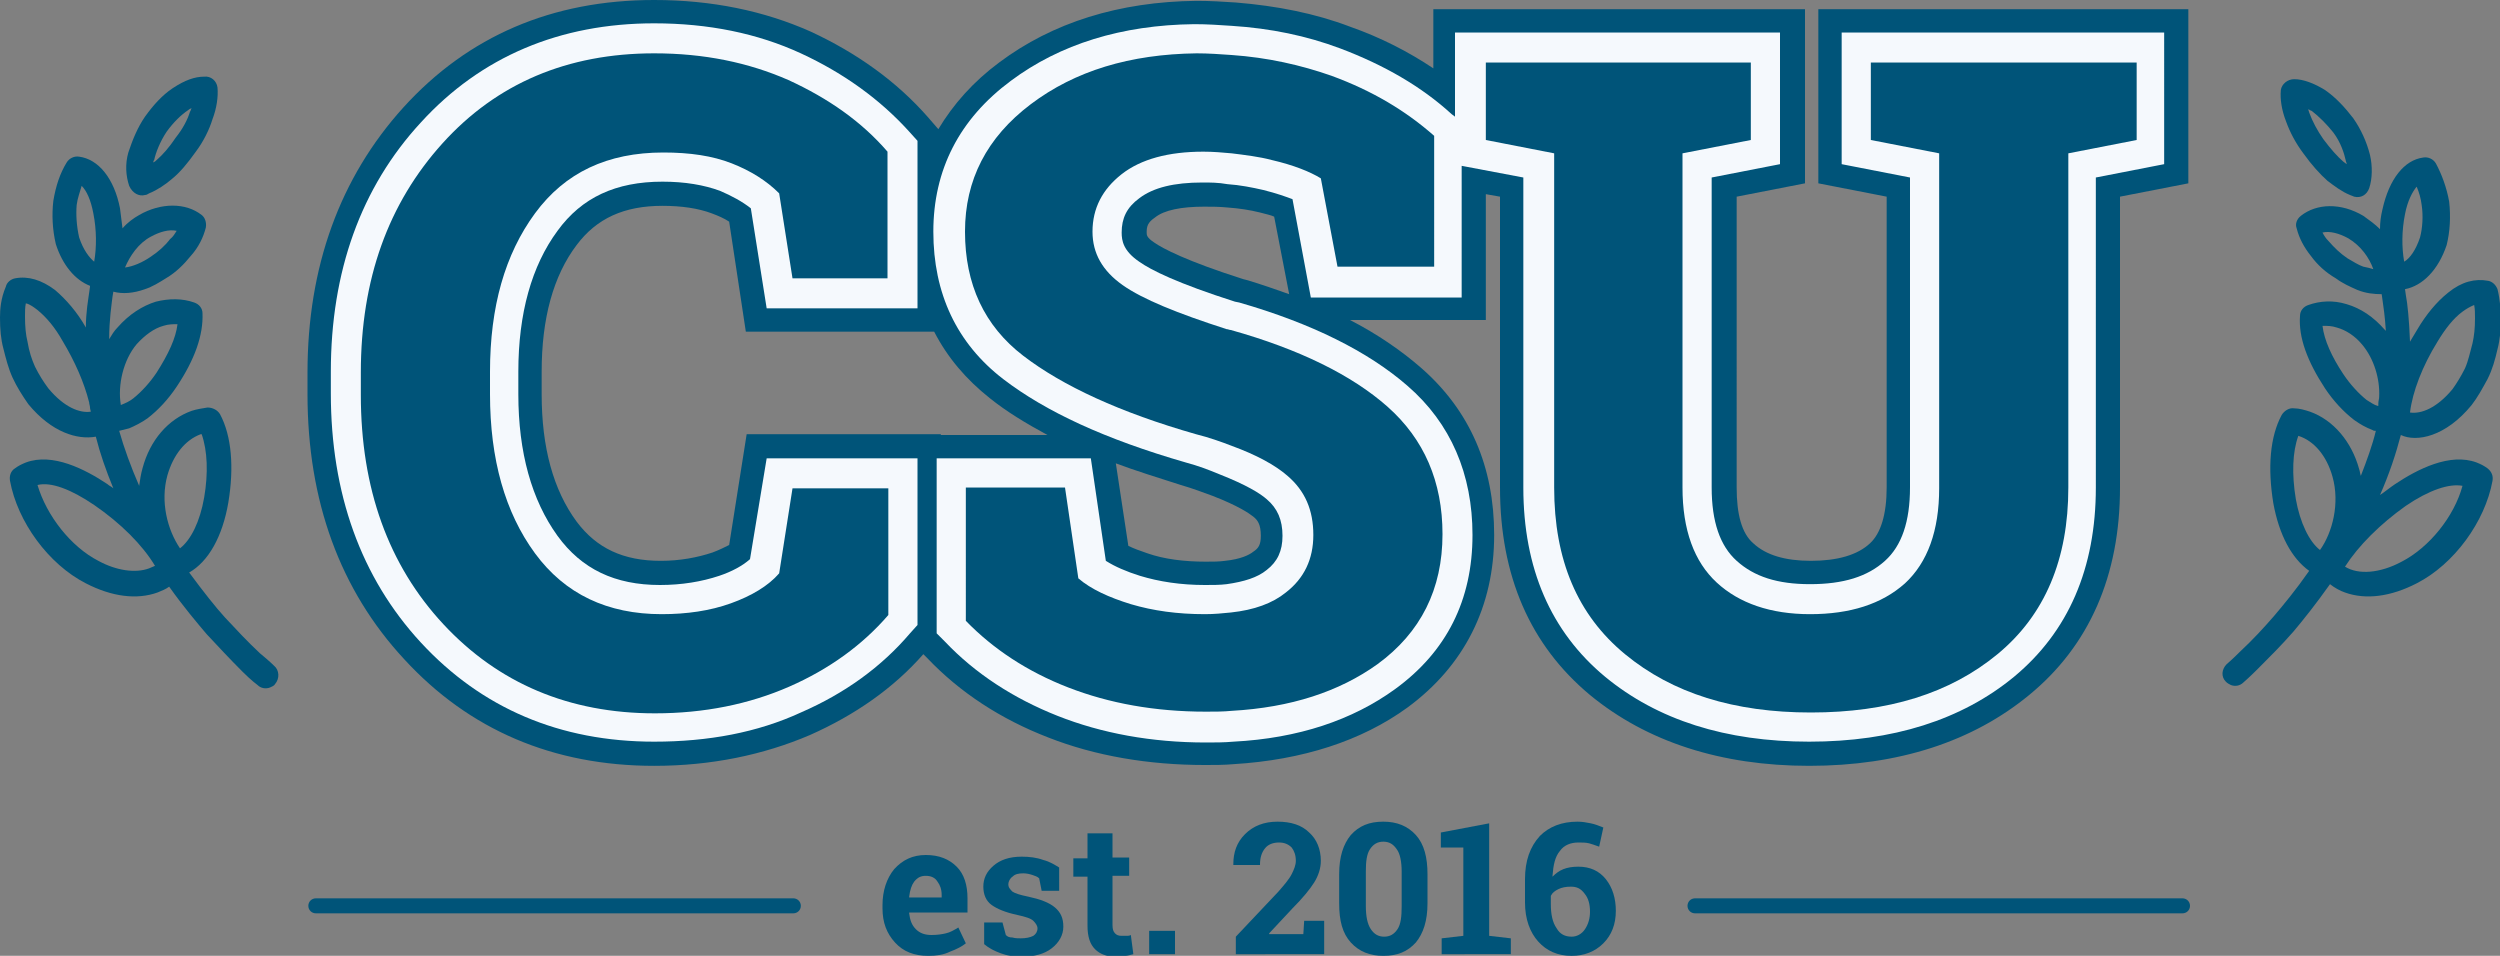 <?xml version="1.0" encoding="utf-8"?>
<!-- Generator: Adobe Illustrator 27.0.1, SVG Export Plug-In . SVG Version: 6.00 Build 0)  -->
<svg version="1.1" id="Layer_1" xmlns="http://www.w3.org/2000/svg" xmlns:xlink="http://www.w3.org/1999/xlink" x="0px" y="0px"
	 viewBox="0 0 300 114.7" style="enable-background:new 0 0 300 114.7;" xml:space="preserve">
<rect x="0" y="0" width="300" height="114.7" fill="#808080" stroke="none"/>
<style type="text/css">
	.st0{fill:#005479;}
	.st1{fill:#F5F9FD;}
</style>
<g>
	<g>
		<path class="st0" d="M218.2,1.1V22l8.2,1.6v34.9c0,3.2-0.7,5.5-2,6.7c-1.5,1.4-3.9,2.1-7.1,2.1c-3.1,0-5.4-0.7-6.9-2.1
			c-1.4-1.2-2-3.5-2-6.7V23.6l8.2-1.6V1.1H172v7.1c-3-2-6.3-3.7-10-5c-4.2-1.6-8.8-2.5-13.7-2.9c-1.5-0.1-3.1-0.2-4.7-0.2
			c-9.3,0.1-17.3,2.6-23.7,7.4c-3.1,2.3-5.5,5-7.3,8l-1.3-1.5c-3.7-4.2-8.4-7.6-14-10.2C91.7,1.3,85.4,0,78.5,0
			C66.3,0,56.2,4.3,48.4,12.9c-7.6,8.4-11.5,19.1-11.5,31.8v2.6c0,12.8,3.9,23.5,11.6,31.8c7.8,8.5,17.9,12.8,30,12.8
			c6.8,0,13.1-1.3,18.7-3.7c5.4-2.4,10-5.6,13.6-9.7l0.5,0.5c3.9,4.1,8.8,7.3,14.5,9.5c5.6,2.2,12,3.3,18.8,3.3c1.1,0,2.3,0,3.4-0.1
			c8.3-0.5,15.4-2.8,20.9-6.8c6.8-5,10.4-12.1,10.4-20.7c0-8.2-2.9-14.9-8.7-20c-2.4-2.1-5.3-4.1-8.6-5.8h16.3V23.3l1.7,0.3v34.9
			c0,10.6,3.6,18.9,10.8,24.9c6.8,5.6,15.7,8.5,26.3,8.5c10.7,0,19.6-2.9,26.4-8.5c7.2-5.9,10.9-14.3,10.9-24.9V23.6l8.2-1.6V1.1
			H218.2z M112.9,52.1h-3.3h-20l-2.1,13.3c-0.6,0.3-1.2,0.6-2,0.9c-1.8,0.6-3.9,1-6.2,1c-4.5,0-7.7-1.5-10.1-4.7
			c-2.8-3.8-4.2-8.9-4.2-15.3v-2.7c0-6.4,1.4-11.5,4.2-15.2c2.4-3.2,5.7-4.7,10.3-4.7c2.3,0,4.3,0.3,5.9,0.9c0.8,0.3,1.5,0.6,2.1,1
			l2,13.2h22.6c1.6,3.1,3.8,5.7,6.7,8c2,1.6,4.3,3,6.9,4.4H112.9z M150.4,66.2c-0.5,0.4-1.5,0.9-3.4,1.1c-0.7,0.1-1.5,0.1-2.3,0.1
			c-2.6,0-5-0.3-7-1c-0.9-0.3-1.7-0.6-2.3-0.9l-1.5-9.9c2.4,0.9,5,1.7,7.8,2.6c1.4,0.4,2.7,0.9,3.8,1.3c3.1,1.2,4.4,2.1,4.9,2.5
			c0.5,0.4,0.9,0.9,0.9,2.3C151.3,65.4,151,65.8,150.4,66.2z M149.6,33.6l-0.4-0.1c-6.9-2.2-9.7-3.7-10.7-4.4
			c-0.9-0.6-0.9-0.9-0.9-1.2c0-0.7,0.1-1.2,1-1.8c1.1-0.9,3.2-1.3,5.9-1.3c0.9,0,1.8,0,2.8,0.1c1.4,0.1,2.7,0.3,3.9,0.6
			c0.7,0.2,1.3,0.3,1.7,0.5l1.8,9.3C153,34.7,151.3,34.1,149.6,33.6z"/>
		<g>
			<path class="st1" d="M221,3.9v15.8l8.2,1.6v37.2c0,4.1-1,7-3,8.8c-2.1,1.9-5,2.8-9,2.8c-3.9,0-6.7-0.9-8.8-2.8
				c-2-1.8-3-4.7-3-8.8V21.3l8.2-1.6V3.9h-39V14l-0.4-0.3c-3.6-3.3-8.1-5.9-13.4-7.9c-4-1.5-8.3-2.4-13-2.7
				c-1.5-0.1-2.9-0.2-4.5-0.2c0,0,0,0,0,0c-8.7,0.1-16.1,2.4-22,6.8c-6.2,4.6-9.3,10.7-9.3,18.1c0,7.4,2.8,13.4,8.4,17.7
				c5.1,3.9,12.2,7.2,21.9,10c1.5,0.4,2.8,0.9,4,1.4c3.3,1.3,4.9,2.3,5.7,3c1.3,1.1,1.9,2.5,1.9,4.4c0,1.8-0.6,3.1-1.9,4.1
				c-1.1,0.9-2.7,1.4-4.8,1.7c-0.8,0.1-1.7,0.1-2.6,0.1c-2.9,0-5.5-0.4-7.8-1.1c-1.6-0.5-3-1.1-4.1-1.8L130.9,55h-18.5v21l1,1
				c3.6,3.8,8.2,6.8,13.5,8.9c5.3,2.1,11.3,3.2,17.8,3.2c1.1,0,2.2,0,3.3-0.1c7.8-0.4,14.3-2.6,19.4-6.3c6.2-4.5,9.3-10.7,9.3-18.5
				c0-7.3-2.6-13.4-7.8-17.9c-4.7-4.1-11.5-7.5-20.2-10l-0.5-0.1c-6.9-2.2-10.1-3.8-11.5-4.8c-1.9-1.3-2.1-2.5-2.1-3.5
				c0-1.7,0.6-3,2.1-4.1c1.7-1.3,4.2-1.9,7.6-1.9c0.9,0,1.9,0,3,0.2c1.5,0.1,3,0.4,4.3,0.7c1.6,0.4,2.7,0.8,3.5,1.1l2.2,11.8h18.1
				V19.9l7.4,1.4v37.2c0,9.7,3.3,17.3,9.8,22.7c6.3,5.2,14.5,7.8,24.5,7.8c10,0,18.3-2.6,24.6-7.8c6.5-5.4,9.8-13,9.8-22.7V21.3
				l8.2-1.6V3.9H221z"/>
			<g>
				<path class="st1" d="M78.5,89c-11.3,0-20.7-4-28-11.9c-7.2-7.8-10.8-17.9-10.8-29.9v-2.6c0-12,3.6-22.1,10.8-29.9
					c7.2-7.9,16.7-11.9,28-11.9C85,2.8,90.9,4,96.1,6.4c5.2,2.4,9.6,5.6,13.1,9.5l0.9,1V37H92l-1.9-12c-1-0.8-2.3-1.5-3.7-2.1
					c-1.9-0.7-4.2-1.1-6.9-1.1c-5.6,0-9.7,1.9-12.6,5.9c-3.1,4.2-4.7,9.9-4.7,16.9v2.7c0,7,1.6,12.7,4.7,17c2.9,4,6.9,5.9,12.3,5.9
					c2.6,0,5-0.4,7.1-1.1c1.5-0.5,2.8-1.2,3.7-2L92,55h18.1V75l-0.9,1c-3.4,4-7.8,7.2-13.1,9.5C90.9,87.9,85,89,78.5,89z"/>
			</g>
		</g>
		<g>
			<g>
				<path class="st0" d="M178.3,7.5h8.2h15.4h8.2v9.3l-8.2,1.6v40.1c0,5.1,1.4,8.9,4.1,11.4c2.7,2.5,6.5,3.8,11.2,3.8
					c4.8,0,8.6-1.2,11.4-3.7c2.7-2.5,4.1-6.3,4.1-11.4V18.4l-8.2-1.6V7.5h31.9v9.3l-8.2,1.6v40.1c0,8.6-2.8,15.3-8.5,20
					c-5.7,4.7-13.1,7-22.4,7c-9.2,0-16.6-2.3-22.3-7c-5.7-4.7-8.5-11.3-8.5-20V18.4l-8.2-1.6V7.5z"/>
			</g>
			<g>
				<path class="st0" d="M123.7,12.5c5.3-4,11.9-6,19.9-6.1c1.4,0,2.8,0.1,4.2,0.2c4.3,0.3,8.3,1.2,12,2.5c4.9,1.8,8.9,4.2,12.3,7.2
					V32h-11.6l-2-10.6c-1.3-0.8-3.3-1.6-5.9-2.2c-1.5-0.4-3.2-0.6-4.8-0.8c-1.1-0.1-2.2-0.2-3.4-0.2c-4.2,0-7.5,0.9-9.8,2.7
					c-2.3,1.8-3.5,4.1-3.5,6.9c0,2.6,1.2,4.7,3.6,6.4c2.4,1.7,6.6,3.4,12.5,5.3c0.2,0,0.3,0.1,0.5,0.1c8.2,2.3,14.5,5.4,18.8,9.2
					c4.4,3.9,6.6,9,6.6,15.3c0,6.6-2.6,11.8-7.8,15.6c-4.6,3.3-10.4,5.2-17.5,5.6c-1,0.1-2,0.1-3.1,0.1c-6.1,0-11.6-1-16.5-2.9
					c-4.9-1.9-9-4.6-12.3-8V58.5h11.9l1.6,10.9c1.5,1.3,3.7,2.3,6.3,3.1c2.7,0.8,5.6,1.2,8.9,1.2c1.1,0,2.1-0.1,3.1-0.2
					c2.8-0.3,5-1.1,6.6-2.4c2.2-1.7,3.3-4,3.3-6.9c0-3-1-5.3-3.1-7.1c-1.5-1.3-3.7-2.5-6.7-3.6c-1.3-0.5-2.7-1-4.3-1.4
					c-9.1-2.6-16-5.8-20.7-9.4c-4.7-3.6-7-8.6-7-14.9C115.8,21.6,118.4,16.5,123.7,12.5z"/>
			</g>
			<g>
				<path class="st0" d="M43.3,44.7c0-11.2,3.3-20.3,9.8-27.5s15-10.8,25.4-10.8c6,0,11.3,1.1,16.1,3.2c4.8,2.2,8.8,5,11.9,8.6v15.2
					H95.1l-1.6-10.2c-1.5-1.5-3.4-2.7-5.7-3.6c-2.3-0.9-5-1.3-8.2-1.3c-6.7,0-11.8,2.4-15.4,7.3c-3.6,4.9-5.4,11.2-5.4,19v2.7
					c0,7.8,1.8,14.2,5.4,19.1c3.6,4.9,8.7,7.3,15.2,7.3c3,0,5.8-0.4,8.3-1.3c2.5-0.9,4.5-2.1,5.8-3.6l1.6-10.2h11.5v15.2
					c-3.1,3.6-7.1,6.5-11.9,8.6c-4.8,2.1-10.2,3.2-16.1,3.2c-10.3,0-18.8-3.6-25.4-10.7c-6.6-7.1-9.9-16.3-9.9-27.5V44.7z"/>
			</g>
		</g>
	</g>
	<g>
		<path class="st0" d="M17.4,23.4c0.2,0,0.3-0.1,0.5-0.2c1-0.4,2-1.1,2.7-1.7c1-0.8,1.9-1.9,2.9-3.3c0.9-1.2,1.6-2.6,2-3.9
			c0.5-1.3,0.7-2.7,0.6-3.8c-0.1-0.8-0.8-1.4-1.6-1.3c-1.1,0-2.3,0.4-3.8,1.4c-1.2,0.8-2.3,2-3.3,3.4c-0.9,1.3-1.5,2.8-2,4.3
			c-0.4,1.4-0.3,2.8,0.1,4C15.9,23.2,16.7,23.6,17.4,23.4z M18.5,19.2c0.2-0.9,0.7-2.2,1.5-3.4c0.8-1.1,1.7-2,2.6-2.6
			c0.1-0.1,0.3-0.2,0.4-0.2c-0.1,0.1-0.1,0.3-0.2,0.4c-0.3,1-0.9,2.1-1.7,3.1c-0.8,1.2-1.6,2.1-2.3,2.7c-0.1,0.1-0.2,0.2-0.4,0.3
			C18.4,19.4,18.4,19.3,18.5,19.2z"/>
		<path class="st0" d="M32.9,79.9c0,0-0.6-0.6-1.7-1.5c-1.5-1.4-2.8-2.8-4.2-4.3c-1.1-1.2-2.6-3.1-4.3-5.4c2.3-1.3,4-4.3,4.7-8.4
			c0.7-4.2,0.4-8-1-10.6c-0.3-0.5-0.9-0.8-1.5-0.8c-0.6,0.1-1.3,0.2-1.9,0.4c-2.8,1-5,3.5-5.9,6.9c-0.2,0.7-0.3,1.4-0.4,2.1
			c-1-2.3-1.8-4.5-2.4-6.6c0.4-0.1,0.8-0.2,1.2-0.3c0.7-0.3,1.5-0.7,2.2-1.2c1.3-1,2.5-2.3,3.5-3.8c2.2-3.3,3.2-6.2,3.1-8.8
			c0-0.6-0.4-1.1-1-1.3c-1.4-0.5-3-0.5-4.6-0.1c-1.6,0.5-3.2,1.5-4.6,3.1c-0.4,0.4-0.7,0.9-1,1.4c0-2.4,0.3-4.2,0.4-5.1l0.1-0.6
			c1.1,0.3,2.4,0.2,3.8-0.3c0.9-0.3,1.7-0.8,2.5-1.3c1.2-0.7,2.2-1.7,3-2.7c0.9-1,1.5-2.2,1.8-3.4c0.1-0.6-0.1-1.2-0.5-1.5
			c-1.9-1.5-4.9-1.5-7.5,0c-0.7,0.4-1.4,0.9-2,1.6c-0.1-0.8-0.2-1.6-0.3-2.4c-0.7-3.6-2.6-5.9-4.9-6.2c-0.6-0.1-1.2,0.2-1.5,0.7
			c-0.8,1.3-1.3,2.8-1.6,4.6c-0.2,1.7-0.1,3.5,0.3,5.2c0.8,2.5,2.3,4.3,4.1,5c0,0,0,0.1,0,0.1l-0.1,0.7c-0.1,0.8-0.4,2.3-0.4,4.3
			c0,0,0,0,0-0.1c-1-1.8-2.4-3.4-3.7-4.5c-1.6-1.2-3.2-1.7-4.8-1.4c-0.5,0.1-1,0.5-1.1,1C0.1,35.8,0,37.1,0,38.1
			c0,1.4,0.1,2.6,0.4,3.7C0.7,43,1,44.2,1.5,45.3c0.5,1.1,1.2,2.2,1.9,3.2c2.8,3.4,5.9,4.3,8.1,3.9c0.5,2,1.2,4,2.1,6.2c0,0,0,0,0,0
			c0,0,0,0,0,0v0c-0.2-0.2-0.5-0.3-0.7-0.5c-2.7-1.8-6.6-3.8-9.8-2.6c-0.5,0.2-0.9,0.4-1.3,0.7c-0.5,0.3-0.7,0.9-0.6,1.5
			c0.9,4.9,4.6,10,9.1,12.3c3.1,1.6,6.1,2,8.6,1.1c0.5-0.2,1-0.4,1.4-0.7c1.7,2.4,3.4,4.4,4.5,5.7c1.4,1.5,2.8,3,4.3,4.5
			c1.1,1.1,1.8,1.6,1.8,1.6c0.4,0.4,1,0.5,1.5,0.3c0.2-0.1,0.5-0.2,0.6-0.4C33.6,81.4,33.5,80.4,32.9,79.9z M20.1,57
			c0.7-2.4,2.1-4.2,4-4.9c0,0,0.1,0,0.1,0c0.7,2,0.8,4.7,0.3,7.6c-0.5,2.9-1.6,5.1-2.9,6.1C20.1,63.6,19.2,60.2,20.1,57z M16.4,41.3
			c1-1.1,2.1-1.9,3.2-2.2c0.6-0.2,1.2-0.2,1.7-0.2c-0.2,1.7-1.1,3.6-2.5,5.8C18,45.9,17,47,16,47.8c-0.5,0.4-1,0.6-1.5,0.8
			C14.1,46.2,14.8,43.2,16.4,41.3z M18.1,28.4c1.1-0.6,2.2-0.9,3.1-0.7c-0.2,0.3-0.4,0.7-0.8,1c-0.6,0.8-1.4,1.5-2.3,2.1
			c-1,0.7-2.2,1.2-3.1,1.3C15.6,30.7,16.6,29.2,18.1,28.4z M9.5,28.5c-0.3-1.3-0.4-2.7-0.3-3.9c0.1-0.8,0.4-1.6,0.6-2.3
			c0.6,0.6,1.1,1.7,1.4,3.3c0.4,2,0.4,4.1,0.1,5.8C10.7,30.9,10,30,9.5,28.5z M5.8,46.6C5.2,45.8,4.7,45,4.2,44
			c-0.4-0.9-0.7-1.8-0.9-3c-0.2-0.8-0.3-1.8-0.3-3c0-0.6,0-1.1,0.1-1.6c0.5,0.1,1,0.5,1.4,0.8c1.1,0.9,2.1,2.1,3,3.7
			c1.5,2.5,2.6,5,3.2,7.4c0,0.2,0.1,0.4,0.1,0.6c0,0.2,0.1,0.4,0.1,0.5C9.6,49.6,7.7,48.9,5.8,46.6z M17.9,68.2
			c-1.6,0.6-3.9,0.3-6.1-0.9c-3.3-1.7-6.2-5.4-7.3-9.1c1.6-0.4,4,0.5,6.8,2.4c3.2,2.2,5.8,4.8,7.3,7.3C18.4,68,18.1,68.1,17.9,68.2z
			"/>
	</g>
	<g>
		<path class="st0" d="M276.4,18.4c1,1.4,2,2.5,2.9,3.3c0.8,0.6,1.7,1.3,2.7,1.7c0.2,0.1,0.3,0.1,0.5,0.2c0.8,0.2,1.5-0.2,1.8-1
			c0.4-1.2,0.4-2.7,0.1-4c-0.4-1.6-1.1-3.1-2-4.4c-1-1.3-2.1-2.5-3.4-3.4c-1.3-0.8-2.6-1.3-3.7-1.3c-0.8,0-1.5,0.6-1.6,1.3
			c-0.1,1.1,0.1,2.4,0.6,3.7C274.8,15.9,275.5,17.2,276.4,18.4z M277.4,13.3c0.9,0.7,1.8,1.6,2.6,2.6c0.9,1.2,1.3,2.5,1.5,3.4
			c0,0.1,0.1,0.2,0.1,0.4c-0.1-0.1-0.3-0.2-0.4-0.3c-0.7-0.6-1.5-1.5-2.4-2.7c-0.7-1-1.3-2.1-1.7-3.2c0-0.1-0.1-0.2-0.1-0.4
			C277.2,13.2,277.3,13.3,277.4,13.3z"/>
		<path class="st0" d="M296.6,48.6c0.7-0.9,1.3-2,1.9-3.1c0.6-1.2,0.9-2.3,1.2-3.6c0.3-1.1,0.4-2.3,0.4-3.7c0-1-0.1-2.3-0.4-3.5
			c-0.2-0.5-0.6-0.9-1.1-1c-1.6-0.3-3.2,0.1-4.8,1.4c-1.4,1.1-2.7,2.7-3.7,4.4c-0.3,0.5-0.6,1-0.9,1.5c-0.1-2.6-0.3-4.6-0.5-5.6
			l-0.1-0.7c0,0,0,0,0,0c2.1-0.4,4-2.3,5-5.3c0.4-1.6,0.5-3.4,0.3-5.2c-0.3-1.7-0.9-3.3-1.6-4.6c-0.3-0.5-0.9-0.8-1.5-0.7
			c-2.3,0.3-4.1,2.6-4.9,6.2c-0.2,0.8-0.3,1.6-0.3,2.4c-0.6-0.6-1.3-1.1-2-1.6c-2.7-1.6-5.6-1.5-7.5,0c-0.5,0.4-0.7,1-0.5,1.5
			c0.3,1.2,0.9,2.3,1.7,3.3c0.8,1.1,1.8,2,3,2.7c0.8,0.6,1.7,1,2.6,1.4c1,0.4,2,0.5,2.9,0.5l0.1,0.7c0.1,0.7,0.3,2,0.4,3.7
			c0,0-0.1-0.1-0.1-0.1c-1.4-1.6-2.9-2.6-4.6-3.1c-1.6-0.5-3.2-0.4-4.6,0.1c-0.6,0.2-1,0.7-1,1.3c-0.2,2.6,0.9,5.5,3,8.7
			c1,1.5,2.2,2.8,3.5,3.8c0.7,0.5,1.4,0.9,2.2,1.2c0.1,0.1,0.3,0.1,0.4,0.1c-0.4,1.7-1.1,3.6-1.8,5.4c-0.1-0.3-0.1-0.5-0.2-0.8
			c-0.9-3.3-3.1-5.9-5.9-6.9c-0.6-0.2-1.3-0.4-1.9-0.4c-0.6-0.1-1.2,0.3-1.5,0.8c-1.4,2.6-1.7,6.3-1,10.6c0.7,3.8,2.2,6.6,4.3,8.1
			c-1.6,2.3-3.1,4.1-4.2,5.4c-1.3,1.5-2.6,2.9-4.1,4.3c-1,1-1.6,1.5-1.6,1.5c-0.6,0.6-0.7,1.5-0.1,2.1c0.2,0.2,0.4,0.3,0.6,0.4
			c0.5,0.2,1.1,0.1,1.5-0.3c0,0,0.7-0.6,1.7-1.6c1.5-1.5,2.9-2.9,4.3-4.5c1.1-1.3,2.7-3.3,4.4-5.7c0.5,0.4,1.2,0.8,1.8,1
			c2.5,0.9,5.5,0.5,8.6-1.1c4.5-2.3,8.2-7.4,9.1-12.3c0.1-0.6-0.1-1.1-0.6-1.5c-0.4-0.3-0.8-0.5-1.3-0.7c-3.2-1.2-7.1,0.8-9.8,2.6
			c-0.6,0.4-1.2,0.9-1.8,1.3c1.1-2.5,1.9-4.9,2.5-7.2C290,53.1,293.5,52.4,296.6,48.6z M292.5,41c0.9-1.5,1.9-2.8,3-3.6
			c0.4-0.3,0.9-0.6,1.4-0.8c0.1,0.5,0.1,1,0.1,1.6c0,1.2-0.1,2.1-0.3,3c-0.3,1.1-0.5,2.1-0.9,3c-0.5,1-1,1.8-1.5,2.5
			c-1.9,2.3-3.8,3-5.1,2.8C289.5,47,290.7,43.9,292.5,41z M288.6,25.7c0.3-1.6,0.9-2.7,1.4-3.3c0.3,0.7,0.5,1.4,0.6,2.2
			c0.2,1.3,0.1,2.8-0.2,3.9c-0.5,1.5-1.2,2.5-1.9,2.9C288.2,29.7,288.2,27.7,288.6,25.7z M283.6,32c-0.6-0.2-1.2-0.6-1.9-1
			c-0.9-0.6-1.6-1.3-2.3-2.1c-0.3-0.3-0.5-0.6-0.7-1c0.9-0.2,2,0.1,3.1,0.7c1.5,0.9,2.5,2.3,3,3.7C284.5,32.2,284.1,32.1,283.6,32z
			 M284,48c-1-0.8-2-1.9-2.8-3.1c-1.4-2.1-2.3-4.1-2.5-5.8c0.6,0,1.1,0,1.7,0.2c1.1,0.3,2.2,1,3.1,2.1c1.4,1.7,2.1,4.1,2,6.2
			c0,0.3-0.1,0.5-0.1,0.8c0,0.1,0,0.2,0,0.3c0,0,0,0-0.1,0C284.9,48.6,284.5,48.3,284,48z M275.5,59.9c-0.5-3-0.4-5.7,0.3-7.6
			c1.9,0.6,3.4,2.4,4.1,4.9c0.9,3.2,0,6.7-1.5,8.8C277.1,65,276,62.7,275.5,59.9z M288.7,60.7c2.8-1.9,5.2-2.7,6.8-2.4
			c-1,3.7-4,7.4-7.3,9.1c-2.6,1.4-5.2,1.6-6.8,0.6C283,65.5,285.6,62.9,288.7,60.7z"/>
	</g>
	<g>
		<path class="st0" d="M111.4,114.7c-1.7,0-3-0.5-4-1.6c-1-1.1-1.5-2.4-1.5-4.1v-0.4c0-1.7,0.5-3.2,1.4-4.3c1-1.1,2.2-1.7,3.8-1.7
			c1.6,0,2.8,0.5,3.7,1.4c0.9,0.9,1.3,2.2,1.3,3.8v1.7h-7l0,0.1c0.1,0.8,0.3,1.4,0.8,1.9c0.5,0.5,1.1,0.7,1.9,0.7
			c0.7,0,1.3-0.1,1.7-0.2c0.5-0.1,1-0.4,1.5-0.7l0.9,1.9c-0.5,0.4-1.1,0.7-1.9,1C113.2,114.6,112.3,114.7,111.4,114.7z M111.1,105.1
			c-0.6,0-1,0.2-1.4,0.7c-0.3,0.4-0.5,1-0.6,1.8l0,0.1h3.9v-0.3c0-0.7-0.2-1.2-0.5-1.6C112.2,105.3,111.7,105.1,111.1,105.1z"/>
		<path class="st0" d="M127.1,106.9h-2.1l-0.3-1.5c-0.2-0.2-0.5-0.3-0.8-0.4c-0.3-0.1-0.7-0.2-1.1-0.2c-0.6,0-1,0.1-1.3,0.4
			c-0.3,0.2-0.5,0.6-0.5,0.9c0,0.4,0.2,0.6,0.5,0.9c0.3,0.2,0.9,0.4,1.9,0.6c1.4,0.3,2.5,0.7,3.2,1.3c0.7,0.6,1,1.3,1,2.3
			c0,1-0.5,1.9-1.4,2.6c-0.9,0.7-2.1,1-3.6,1c-0.9,0-1.7-0.1-2.5-0.4c-0.8-0.3-1.4-0.6-2-1.1l0-2.6h2.2l0.4,1.5
			c0.2,0.2,0.4,0.3,0.8,0.3c0.3,0.1,0.7,0.1,1,0.1c0.6,0,1.1-0.1,1.5-0.3c0.3-0.2,0.5-0.5,0.5-0.9c0-0.3-0.2-0.6-0.5-0.9
			c-0.3-0.3-1-0.5-1.9-0.7c-1.4-0.3-2.4-0.7-3.1-1.2c-0.7-0.5-1-1.3-1-2.2c0-1,0.4-1.8,1.2-2.5c0.8-0.7,1.9-1.1,3.4-1.1
			c0.9,0,1.8,0.1,2.6,0.4c0.8,0.2,1.4,0.6,1.9,0.9L127.1,106.9z"/>
		<path class="st0" d="M133.5,100v2.9h2v2.2h-2v5.9c0,0.5,0.1,0.8,0.3,1c0.2,0.2,0.4,0.3,0.8,0.3c0.2,0,0.4,0,0.6,0
			c0.2,0,0.3,0,0.5-0.1l0.3,2.3c-0.4,0.1-0.7,0.2-1,0.2c-0.3,0.1-0.7,0.1-1.1,0.1c-1.1,0-1.9-0.3-2.5-0.9c-0.6-0.6-0.9-1.5-0.9-2.8
			v-5.9h-1.7v-2.2h1.7V100H133.5z"/>
		<path class="st0" d="M141,114.5h-3.1v-2.8h3.1V114.5z"/>
		<path class="st0" d="M148.3,114.5v-2.1l5.1-5.4c0.7-0.8,1.3-1.5,1.6-2.1c0.3-0.6,0.5-1.1,0.5-1.6c0-0.7-0.2-1.2-0.5-1.6
			c-0.4-0.4-0.9-0.6-1.5-0.6c-0.7,0-1.3,0.2-1.7,0.7c-0.4,0.5-0.6,1.1-0.6,2H148l0-0.1c0-1.4,0.4-2.6,1.4-3.6c1-1,2.3-1.5,3.9-1.5
			c1.6,0,2.9,0.4,3.8,1.3c0.9,0.8,1.4,2,1.4,3.4c0,0.9-0.3,1.8-0.8,2.6c-0.5,0.8-1.4,1.9-2.6,3.1l-2.8,3l0,0.1h4.1l0.1-1.6h2.4v4
			H148.3z"/>
		<path class="st0" d="M171.3,108.4c0,2.1-0.5,3.6-1.4,4.7c-1,1.1-2.2,1.6-3.9,1.6c-1.6,0-2.9-0.5-3.9-1.6c-1-1.1-1.4-2.6-1.4-4.7
			v-3.5c0-2.1,0.5-3.6,1.4-4.7c1-1.1,2.2-1.6,3.9-1.6c1.6,0,2.9,0.5,3.9,1.6c1,1.1,1.4,2.7,1.4,4.7V108.4z M168.2,104.6
			c0-1.2-0.2-2.2-0.6-2.7c-0.4-0.6-0.9-0.9-1.6-0.9c-0.7,0-1.2,0.3-1.6,0.9c-0.4,0.6-0.5,1.5-0.5,2.7v4.1c0,1.3,0.2,2.2,0.6,2.8
			c0.4,0.6,0.9,0.9,1.6,0.9c0.7,0,1.2-0.3,1.6-0.9c0.4-0.6,0.5-1.5,0.5-2.8V104.6z"/>
		<path class="st0" d="M173,112.6l2.6-0.3v-10.6h-2.7v-1.8l5.8-1.1v13.5l2.6,0.3v1.9H173V112.6z"/>
		<path class="st0" d="M189.3,98.6c0.6,0,1.1,0.1,1.6,0.2c0.5,0.1,1,0.3,1.5,0.5l-0.5,2.3c-0.5-0.2-0.9-0.3-1.2-0.4
			c-0.4-0.1-0.8-0.1-1.3-0.1c-0.9,0-1.7,0.3-2.2,1c-0.6,0.7-0.8,1.7-0.9,3l0,0.1c0.4-0.4,0.8-0.7,1.3-0.9c0.5-0.2,1.1-0.3,1.8-0.3
			c1.4,0,2.5,0.5,3.3,1.5c0.8,1,1.2,2.3,1.2,3.8c0,1.6-0.5,2.9-1.5,3.9c-1,1-2.3,1.5-3.8,1.5c-1.7,0-3-0.6-4-1.7
			c-1-1.1-1.6-2.7-1.6-4.7v-2.8c0-2.2,0.6-3.9,1.8-5.2C185.9,99.2,187.4,98.6,189.3,98.6z M188.5,106.4c-0.6,0-1.1,0.1-1.5,0.3
			c-0.4,0.2-0.7,0.4-0.9,0.8v1c0,1.2,0.2,2.2,0.7,2.9c0.4,0.7,1,1,1.8,1c0.6,0,1.2-0.3,1.6-0.9c0.4-0.6,0.6-1.3,0.6-2.1
			c0-0.9-0.2-1.6-0.6-2.1C189.7,106.6,189.2,106.4,188.5,106.4z"/>
	</g>
	<g>
		<path class="st0" d="M95.2,109.6H37.9c-0.5,0-0.9-0.4-0.9-0.9s0.4-0.9,0.9-0.9h57.3c0.5,0,0.9,0.4,0.9,0.9S95.7,109.6,95.2,109.6z
			"/>
	</g>
	<g>
		<path class="st0" d="M261.9,109.6h-58.5c-0.5,0-0.9-0.4-0.9-0.9s0.4-0.9,0.9-0.9h58.5c0.5,0,0.9,0.4,0.9,0.9
			S262.4,109.6,261.9,109.6z"/>
	</g>
</g>
</svg>
